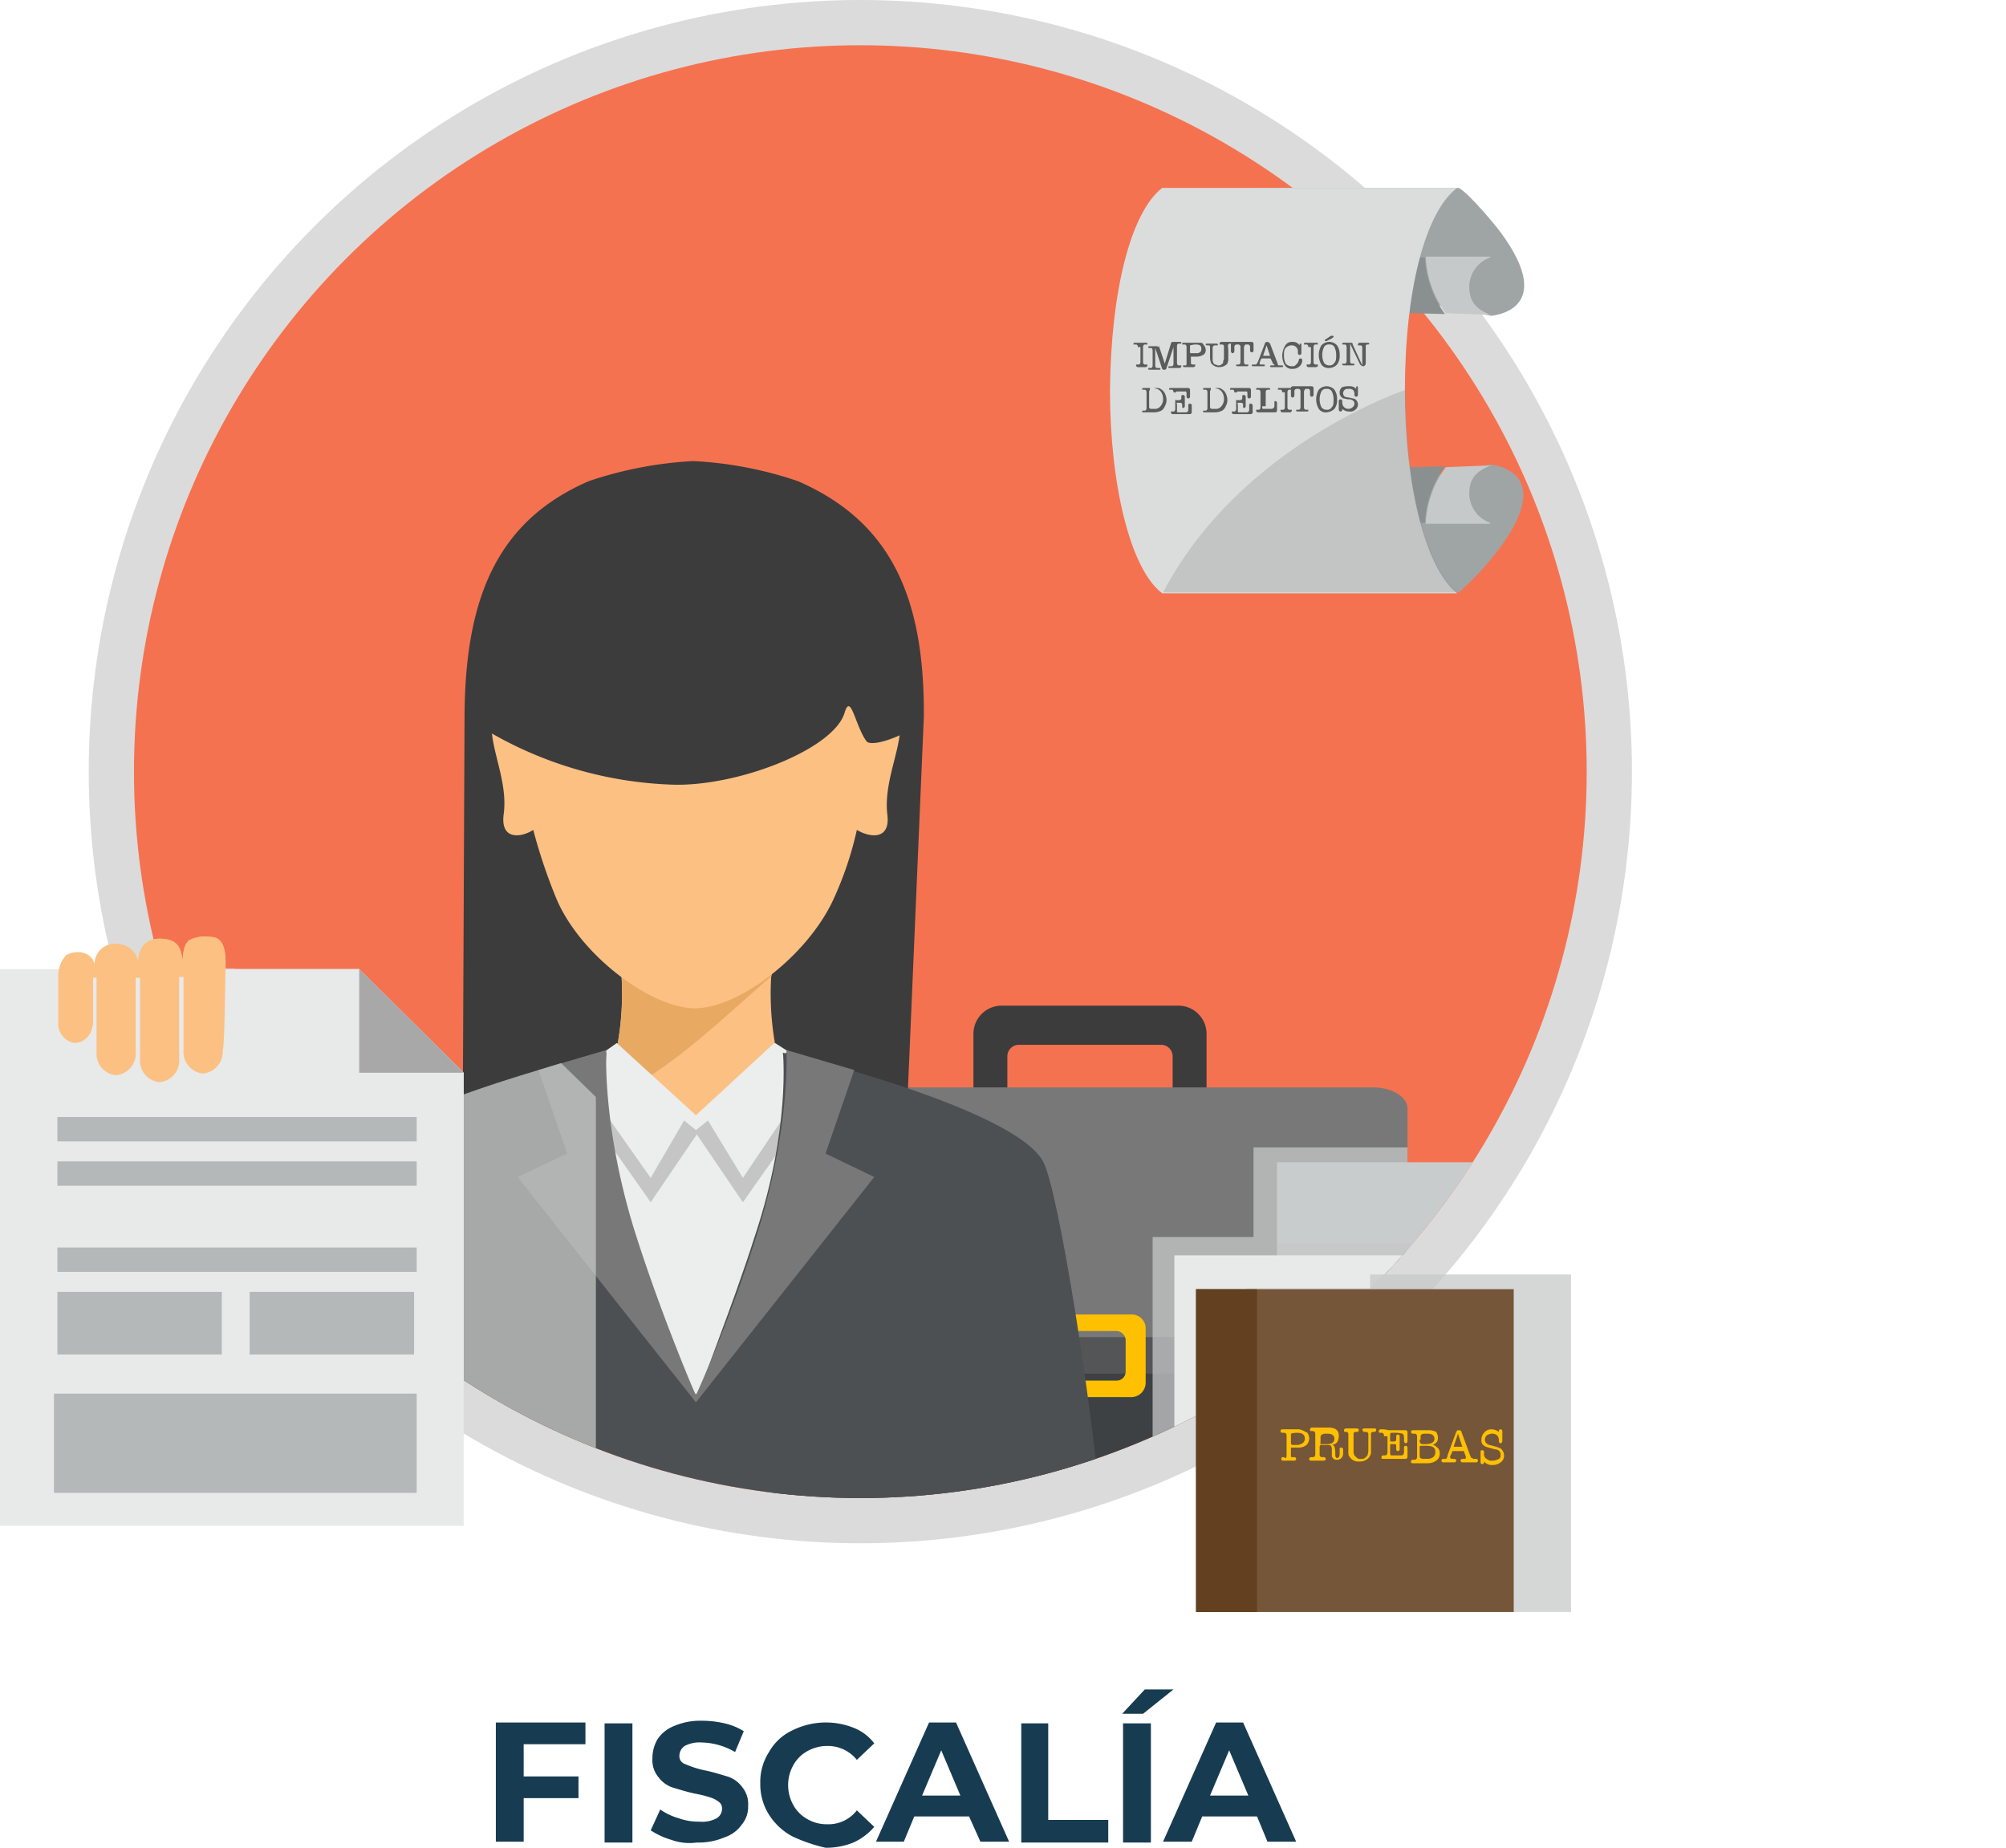 <svg xmlns="http://www.w3.org/2000/svg" xmlns:xlink="http://www.w3.org/1999/xlink" width="230.6" height="212.4" viewBox="0 0 230.6 212.4">
  <defs>
    <clipPath id="clip-path">
      <circle id="Elipse_17" data-name="Elipse 17" cx="83.5" cy="83.5" r="83.5" transform="translate(25.7 5.2)"/>
    </clipPath>
  </defs>
  <g id="Grupo_683" data-name="Grupo 683" transform="translate(-145.5 -51)">
    <g id="Grupo_568" data-name="Grupo 568" transform="translate(135.2 51)">
      <path id="Trazado_726" data-name="Trazado 726" d="M70.5,200.6v3.6h6.3v2.5H70.5v5H67.3V198H77.6v2.5H70.5Z" fill="#173c51"/>
      <path id="Trazado_727" data-name="Trazado 727" d="M79.8,198.1H83v13.7H79.8Z" fill="#173c51"/>
      <path id="Trazado_728" data-name="Trazado 728" d="M87.5,211.5a8.994,8.994,0,0,1-2.4-1.1l1.1-2.4a6.809,6.809,0,0,0,2.1,1,6.722,6.722,0,0,0,2.4.4,3.524,3.524,0,0,0,2-.4,1.255,1.255,0,0,0,.6-1.1.909.909,0,0,0-.4-.8,3.128,3.128,0,0,0-1-.5,12.255,12.255,0,0,0-1.6-.4c-1-.2-1.9-.5-2.6-.7a3.346,3.346,0,0,1-1.7-1.2,3.069,3.069,0,0,1-.7-2.2,4.282,4.282,0,0,1,.6-2.2,4.126,4.126,0,0,1,1.9-1.5,7.616,7.616,0,0,1,3.2-.6,11.529,11.529,0,0,1,2.6.3,7.261,7.261,0,0,1,2.2.9l-1,2.4a7.874,7.874,0,0,0-3.8-1.1,3.738,3.738,0,0,0-2,.4,1.382,1.382,0,0,0-.6,1.1.963.963,0,0,0,.7,1,11.468,11.468,0,0,0,2.2.7c1,.2,1.9.5,2.6.7a3.346,3.346,0,0,1,1.7,1.2,3.069,3.069,0,0,1,.7,2.2,3.139,3.139,0,0,1-.7,2.1,3.943,3.943,0,0,1-2,1.5,7.616,7.616,0,0,1-3.2.6A6.113,6.113,0,0,1,87.5,211.5Z" fill="#173c51"/>
      <path id="Trazado_729" data-name="Trazado 729" d="M101.4,211.1a7.186,7.186,0,0,1-2.7-2.5,6.529,6.529,0,0,1-1-3.6,6.3,6.3,0,0,1,1-3.6,5.97,5.97,0,0,1,2.7-2.5,8.632,8.632,0,0,1,7-.3,5.46,5.46,0,0,1,2.4,1.8l-2,1.9a4.255,4.255,0,0,0-3.4-1.6,4.645,4.645,0,0,0-2.3.6,4.1,4.1,0,0,0-1.6,1.6,4.708,4.708,0,0,0,0,4.6,4.1,4.1,0,0,0,1.6,1.6,4.383,4.383,0,0,0,2.3.6,4.122,4.122,0,0,0,3.4-1.6l2,1.9a6.9,6.9,0,0,1-2.4,1.8,8.291,8.291,0,0,1-3.2.6A18.8,18.8,0,0,1,101.4,211.1Z" fill="#173c51"/>
      <path id="Trazado_730" data-name="Trazado 730" d="M121.7,208.8h-6.3l-1.2,2.9H111l6.1-13.7h3.1l6.1,13.7H123Zm-1-2.4-2.2-5.2-2.2,5.2Z" fill="#173c51"/>
      <path id="Trazado_731" data-name="Trazado 731" d="M127.6,198.1h3.2v11.1h6.9v2.6h-10V198.1Z" fill="#173c51"/>
      <path id="Trazado_732" data-name="Trazado 732" d="M141.9,194.2h3.3l-3.5,2.8h-2.4Zm-2.5,3.9h3.2v13.7h-3.2Z" fill="#173c51"/>
      <path id="Trazado_733" data-name="Trazado 733" d="M154.8,208.8h-6.3l-1.2,2.9H144l6.1-13.7h3.1l6.1,13.7H156Zm-1-2.4-2.2-5.2-2.2,5.2Z" fill="#173c51"/>
    </g>
    <g id="Grupo_604" data-name="Grupo 604" transform="translate(135.2 51)">
      <circle id="Elipse_15" data-name="Elipse 15" cx="88.7" cy="88.7" r="88.7" transform="translate(20.5 0)" fill="#dbdbdb"/>
      <circle id="Elipse_16" data-name="Elipse 16" cx="83.5" cy="83.5" r="83.5" transform="translate(25.7 5.2)" fill="#f57250"/>
      <g id="Grupo_577" data-name="Grupo 577">
        <g id="Grupo_575" data-name="Grupo 575">
          <g id="Grupo_572" data-name="Grupo 572">
            <path id="Trazado_745" data-name="Trazado 745" d="M154.1,21.6H178c1.1.6,3.9,3.9,4.8,5.1,6.7,9.1-1.1,9.6-1.1,9.6l-25.3-5.1C161.9,26.9,155.4,22.4,154.1,21.6Z" fill="#9fa4a4"/>
            <g id="Grupo_571" data-name="Grupo 571">
              <path id="Trazado_746" data-name="Trazado 746" d="M159.1,29.6h15a12.192,12.192,0,0,0,2.3,6.5l-3.8-.1-12.2-.4C160.5,35.5,155.9,31.4,159.1,29.6Z" fill="#8a9090"/>
              <path id="Trazado_747" data-name="Trazado 747" d="M181.6,29.6a3.6,3.6,0,0,0-2.4,3.3c0,1.6.6,2.6,2.5,3.3l-5.2-.2a11.634,11.634,0,0,1-2.3-6.5h7.4Z" fill="#c6c9c9"/>
            </g>
          </g>
          <g id="Grupo_574" data-name="Grupo 574">
            <path id="Trazado_748" data-name="Trazado 748" d="M178,68.1H154.1c1.4-.9,7.8-5.4,2.2-9.6l25.3-5.1s7.8.5,1.1,9.6A32.7,32.7,0,0,1,178,68.1Z" fill="#9fa4a4"/>
            <g id="Grupo_573" data-name="Grupo 573">
              <path id="Trazado_749" data-name="Trazado 749" d="M159.1,60.1h15a12.192,12.192,0,0,1,2.3-6.5l-3.8.1-12.2.4C160.5,54.1,155.9,58.2,159.1,60.1Z" fill="#8a9090"/>
              <path id="Trazado_750" data-name="Trazado 750" d="M181.6,60.1a3.6,3.6,0,0,1-2.4-3.3c0-1.6.6-2.6,2.5-3.3l-5.2.2a11.634,11.634,0,0,0-2.3,6.5h7.4Z" fill="#c6c9c9"/>
            </g>
          </g>
          <path id="Trazado_751" data-name="Trazado 751" d="M143.9,21.6h33.9c-3.7,2.8-6,11.9-6,23.3,0,10.7,2.3,20.4,6,23.3H143.9c-3.7-2.8-6-12.6-6-23.3C138,33.4,140.3,24.4,143.9,21.6Z" fill="#dbdddd"/>
          <path id="Trazado_752" data-name="Trazado 752" d="M171.9,44.8c0,10.7,2.3,20.4,6,23.3H144C152.9,51.1,171.9,44.8,171.9,44.8Z" fill="#969696" opacity="0.34"/>
        </g>
        <g id="Grupo_576" data-name="Grupo 576">
          <path id="Trazado_753" data-name="Trazado 753" d="M141.1,39.9c0-.2-.1-.3-.2-.3h-.3v-.1c0-.1.1-.1.2-.1H142c.1,0,.2,0,.2.1v.1h-.3c-.1,0-.2.1-.2.3v1.7c0,.2.1.3.2.3h.2c.1,0,.1,0,.1.1a.215.215,0,0,1-.2.2h-.9a.215.215,0,0,1-.2-.2c0-.1,0-.1.1-.1h.2c.1,0,.2-.1.2-.3V39.9Z" fill="#5b5b5b"/>
          <path id="Trazado_754" data-name="Trazado 754" d="M143.5,39.7l.7,2.1.7-2.3a.215.215,0,0,1,.2-.2h.8c.1,0,.2,0,.2.1s0,.1-.1.1h-.2c-.1,0-.2.1-.2.3v1.9c0,.2.1.3.2.3h.2c.1,0,.1,0,.1.1a.215.215,0,0,1-.2.2h-1.1c-.1,0-.2,0-.2-.1s.1-.1.2-.1h.2c.1,0,.2-.1.2-.3V39.9h0l-.8,2.4a.215.215,0,0,1-.2.2H144l-.1-.1-.8-2.4h0v2c0,.2.1.3.2.3h.2c.1,0,.2,0,.2.1s-.1.1-.2.1h-1c-.1,0-.2,0-.2-.1v-.1h.3c.1,0,.2-.1.2-.3V40.3c0-.2-.1-.3-.2-.3h-.2c-.1,0-.1,0-.1-.1s.1-.1.2-.1h.8a.215.215,0,0,1,.2.2Z" fill="#5b5b5b"/>
          <path id="Trazado_755" data-name="Trazado 755" d="M146.7,41.6V39.9c0-.2-.1-.3-.2-.3h-.2c-.1,0-.1,0-.1-.1s.1-.1.2-.1h1.9c.2,0,.3.1.4.3a.764.764,0,0,1,.2.5.6.6,0,0,1-.3.6,1.549,1.549,0,0,1-.8.2h-.6v.8a.349.349,0,0,0,.2.1h.2c.1,0,.1,0,.1.1a.215.215,0,0,1-.2.2h-1c-.1,0-.2,0-.2-.1V42h.3C146.7,42,146.7,41.9,146.7,41.6Zm.4-1.9v.8c0,.1.1.1.2.1h.7c.3-.1.4-.2.4-.5,0-.4-.2-.5-.7-.5A3.536,3.536,0,0,0,147.1,39.7Z" fill="#5b5b5b"/>
          <path id="Trazado_756" data-name="Trazado 756" d="M149.7,40v1.3c0,.2,0,.3.1.4a.215.215,0,0,0,.2.2c.1,0,.2.1.3.1.2,0,.3,0,.4-.1s.2-.1.2-.2a.756.756,0,0,1,.1-.4V39.8a.215.215,0,0,0-.2-.2h-.3v-.1a.215.215,0,0,1,.2-.2h1c.1,0,.2,0,.2.1s-.1.1-.2.1h0c-.1,0-.1,0-.2.1s0,.3,0,.7v1.1c0,.1-.1.3-.1.4a1.268,1.268,0,0,1-.9.4,1.1,1.1,0,0,1-1-.5,4.331,4.331,0,0,1-.1-.5V39.9c0-.2-.1-.2-.2-.2h-.1c-.1,0-.2,0-.2-.1s.1-.1.2-.1h1c.1,0,.2,0,.2.1s0,.1-.1.1H150c-.1,0-.2,0-.2.1C149.7,39.8,149.7,39.9,149.7,40Z" fill="#5b5b5b"/>
          <path id="Trazado_757" data-name="Trazado 757" d="M153.3,41.6c0,.2.1.3.2.3h.3V42c0,.1-.1.1-.2.1h-1c-.1,0-.2,0-.2-.1s0-.1.1-.1h.2c.1,0,.2-.1.2-.3V39.9a.265.265,0,0,0-.3-.3h-.1a.265.265,0,0,0-.3.3v.4c0,.2-.1.3-.2.3a.215.215,0,0,1-.2-.2v-.9a.215.215,0,0,1,.2-.2h2.2a.215.215,0,0,1,.2.2h0v.4h0v.4a.2.2,0,1,1-.4,0v-.4a.265.265,0,0,0-.3-.3h-.1c-.1,0-.2,0-.2.1a.349.349,0,0,0-.1.2v1.7Z" fill="#5b5b5b"/>
          <path id="Trazado_758" data-name="Trazado 758" d="M156.6,41.7l-.2-.4a.1.1,0,0,0-.1-.1h-1a.31.31,0,0,1-.1.2l-.1.3v.1c0,.1.1.1.2.1h.2c.1,0,.2,0,.2.1s-.1.1-.2.1h-1.1c-.1,0-.2,0-.2-.1s.1-.1.2-.1h.2c.1,0,.1,0,.2-.1a.31.31,0,0,1,.1-.2l.8-2.1c0-.1.1-.2.3-.2.1,0,.2.1.3.2l.8,2.1c0,.1.1.2.1.3s.1.1.2.1h.2c.1,0,.2,0,.2.1s-.1.1-.2.1h-1.1c-.1,0-.2,0-.2-.1s.1-.1.2-.1h.2c.1,0,.1,0,.1-.1C156.6,41.8,156.6,41.8,156.6,41.7Zm-.3-.8-.4-1.2-.4,1.2h.8Z" fill="#5b5b5b"/>
          <path id="Trazado_759" data-name="Trazado 759" d="M158.9,39.3a.909.909,0,0,1,.8.4h0v-.1c0-.1,0-.1.1-.1s.1.1.1.2v.9h0a.2.2,0,1,1-.4,0v-.2a.684.684,0,0,0-.7-.7.908.908,0,0,0-.7.3c-.2.2-.2.5-.2.9a2,2,0,0,0,.2.9.908.908,0,0,0,.7.3c.2,0,.3,0,.4-.1l.3-.3c0-.1.1-.2.1-.3a.2.2,0,1,1,.4,0,.908.908,0,0,1-.3.7,1.135,1.135,0,0,1-.8.3.975.975,0,0,1-.9-.4,2.167,2.167,0,0,1,0-2.2A.874.874,0,0,1,158.9,39.3Z" fill="#5b5b5b"/>
          <path id="Trazado_760" data-name="Trazado 760" d="M160.7,39.9c0-.2-.1-.3-.2-.3h-.3v-.1c0-.1.1-.1.2-.1h1.2c.1,0,.2,0,.2.1v.1h-.3c-.1,0-.2.1-.2.3v1.7c0,.2.1.3.2.3h.2c.1,0,.1,0,.1.1a.215.215,0,0,1-.2.2h-.9a.215.215,0,0,1-.2-.2c0-.1,0-.1.1-.1h.2c.1,0,.2-.1.2-.3V39.9Z" fill="#5b5b5b"/>
          <path id="Trazado_761" data-name="Trazado 761" d="M163.1,42.3a.975.975,0,0,1-.9-.4,2.167,2.167,0,0,1,0-2.2,1.212,1.212,0,0,1,1.8,0,1.8,1.8,0,0,1,.3,1.1,1.609,1.609,0,0,1-.3,1.1A1.268,1.268,0,0,1,163.1,42.3Zm0-2.7a.6.6,0,0,0-.6.3,2.125,2.125,0,0,0,0,1.8.713.713,0,0,0,.6.3.6.6,0,0,0,.6-.3c.2-.2.2-.5.2-.9a2,2,0,0,0-.2-.9A.6.6,0,0,0,163.1,39.6Zm.5-.9c0,.1-.1.1-.2.2l-.6.3h-.1c-.1,0-.1,0-.1-.1a.1.1,0,0,1,.1-.1l.6-.4h.1C163.6,38.6,163.6,38.6,163.6,38.7Z" fill="#5b5b5b"/>
          <path id="Trazado_762" data-name="Trazado 762" d="M165.8,39.6l1.1,2.4V39.9a.215.215,0,0,0-.2-.2h-.3v-.1a.215.215,0,0,1,.2-.2h.9c.1,0,.2,0,.2.1s-.1.1-.2.1h0c-.1,0-.1,0-.2.1v1.9c0,.2,0,.3-.1.4s-.1.1-.2.1a.536.536,0,0,1-.4-.3l-1.1-2.3v2c0,.2.1.3.2.3h.2c.1,0,.1,0,.1.1s-.1.1-.2.1h-1c-.1,0-.2,0-.2-.1s0-.1.1-.1h.2c.1,0,.2-.1.2-.3V39.9c0-.2-.1-.3-.2-.3h-.2c-.1,0-.1,0-.1-.1s.1-.1.2-.1h.8c.1,0,.1,0,.2.1Z" fill="#5b5b5b"/>
          <path id="Trazado_763" data-name="Trazado 763" d="M142.1,45.1c0-.2-.1-.3-.2-.3h-.2c-.1,0-.1,0-.1-.1s.1-.1.2-.1h1.3c.3,0,.5,0,.6.1a1.205,1.205,0,0,1,.5.5,1.884,1.884,0,0,1,.2.8,1.445,1.445,0,0,1-.2.7,1,1,0,0,1-.4.5,1.884,1.884,0,0,1-.8.2h-1.2c-.1,0-.2,0-.2-.1v-.1h.3c.1,0,.2-.1.2-.3V45.1Zm.3-.1v1.8a.215.215,0,0,0,.2.2h.4a.779.779,0,0,0,.7-.3,1.222,1.222,0,0,0,.3-.9,1.445,1.445,0,0,0-.2-.7,1,1,0,0,0-.5-.4c-.1,0-.3-.1-.4-.1h-.4C142.5,44.9,142.4,44.9,142.4,45Z" fill="#5b5b5b"/>
          <path id="Trazado_764" data-name="Trazado 764" d="M145.2,45.1c0-.2-.1-.3-.2-.3h-.3v-.1c0-.1.1-.1.2-.1h2a.215.215,0,0,1,.2.2v.8a.2.2,0,1,1-.4,0v-.2c0-.2,0-.4-.1-.4h-1c-.1,0-.2.1-.2.3v.5c0,.1,0,.2.1.2h.3c.2,0,.3-.1.3-.2v-.2c0-.1,0-.2.2-.2a.215.215,0,0,1,.2.2v1.1a.215.215,0,0,1-.2.2c-.1,0-.1-.1-.1-.2v-.2a.215.215,0,0,0-.2-.2h-.4c-.1,0,0,.1,0,.2v.7c0,.1,0,.2.1.2h.8c.2,0,.3,0,.3-.1.1,0,.1-.1.1-.3v-.4c0-.1,0-.2.2-.2a.215.215,0,0,1,.2.2v.8a.215.215,0,0,1-.2.2h-2a.215.215,0,0,1-.2-.2c0-.1,0-.1.1-.1h.2c.1,0,.2-.1.2-.3V45.1Z" fill="#5b5b5b"/>
          <path id="Trazado_765" data-name="Trazado 765" d="M149.1,45.1c0-.2-.1-.3-.2-.3h-.2c-.1,0-.1,0-.1-.1s.1-.1.2-.1h1.3c.3,0,.5,0,.6.1a1.205,1.205,0,0,1,.5.5,1.884,1.884,0,0,1,.2.8,1.445,1.445,0,0,1-.2.7,1,1,0,0,1-.4.5,1.884,1.884,0,0,1-.8.2h-1.2c-.1,0-.2,0-.2-.1v-.1h.3c.1,0,.2-.1.2-.3V45.1Zm.3-.1v1.8a.215.215,0,0,0,.2.2h.4a.779.779,0,0,0,.7-.3,1.222,1.222,0,0,0,.3-.9,1.445,1.445,0,0,0-.2-.7,1,1,0,0,0-.5-.4c-.1,0-.3-.1-.4-.1h-.4C149.5,44.9,149.4,44.9,149.4,45Z" fill="#5b5b5b"/>
          <path id="Trazado_766" data-name="Trazado 766" d="M152.2,45.1c0-.2-.1-.3-.2-.3h-.3v-.1c0-.1.1-.1.2-.1h2a.215.215,0,0,1,.2.2v.8a.2.2,0,1,1-.4,0v-.2c0-.2,0-.4-.1-.4h-1c-.1,0-.2.1-.2.3v.5c0,.1,0,.2.1.2h.3c.2,0,.3-.1.3-.2v-.2c0-.1,0-.2.2-.2a.215.215,0,0,1,.2.2v1.1a.215.215,0,0,1-.2.2c-.1,0-.1-.1-.1-.2v-.2a.215.215,0,0,0-.2-.2h-.4c-.1,0,0,.1,0,.2v.7c0,.1,0,.2.1.2h.8c.2,0,.3,0,.3-.1.1,0,.1-.1.1-.3v-.4c0-.1,0-.2.2-.2a.215.215,0,0,1,.2.2v.8a.215.215,0,0,1-.2.2h-2a.215.215,0,0,1-.2-.2c0-.1,0-.1.1-.1h.2c.1,0,.2-.1.2-.3V45.1Z" fill="#5b5b5b"/>
          <path id="Trazado_767" data-name="Trazado 767" d="M155.4,46.7c0,.2,0,.3.1.3h.8c.2,0,.3,0,.4-.1a.367.367,0,0,0,.1-.3v-.3c0-.1,0-.2.1-.2a.215.215,0,0,1,.2.2v.9a.215.215,0,0,1-.2.2h-2a.215.215,0,0,1-.2-.2c0-.1,0-.1.1-.1h.2c.1,0,.2-.1.2-.3V45.1c0-.2-.1-.3-.2-.3h-.3v-.1c0-.1.1-.1.2-.1h1.2c.1,0,.2,0,.2.1v.1H156c-.1,0-.2.1-.2.3v1.6Z" fill="#5b5b5b"/>
          <path id="Trazado_768" data-name="Trazado 768" d="M157.7,45.1c0-.2-.1-.3-.2-.3h-.3v-.1c0-.1.1-.1.2-.1h1.2c.1,0,.2,0,.2.1v.1h-.3c-.1,0-.2.1-.2.3v1.7c0,.2.1.3.2.3h.2c.1,0,.1,0,.1.1a.215.215,0,0,1-.2.2h-.9a.215.215,0,0,1-.2-.2c0-.1,0-.1.1-.1h.2c.1,0,.2-.1.2-.3V45.1Z" fill="#5b5b5b"/>
          <path id="Trazado_769" data-name="Trazado 769" d="M160.2,46.8c0,.2.1.3.2.3h.3v.1c0,.1-.1.1-.2.1h-1c-.1,0-.2,0-.2-.1s0-.1.1-.1h.2c.1,0,.2-.1.2-.3V45a.265.265,0,0,0-.3-.3h-.1a.265.265,0,0,0-.3.3v.4c0,.2-.1.3-.2.3a.215.215,0,0,1-.2-.2v-.9a.215.215,0,0,1,.2-.2h2.2a.215.215,0,0,1,.2.2h0V45h0v.4a.2.2,0,1,1-.4,0V45a.265.265,0,0,0-.3-.3h-.1c-.1,0-.2,0-.2.1a.349.349,0,0,0-.1.2v1.8Z" fill="#5b5b5b"/>
          <path id="Trazado_770" data-name="Trazado 770" d="M162.8,47.4a.975.975,0,0,1-.9-.4,2.167,2.167,0,0,1,0-2.2,1.212,1.212,0,0,1,1.8,0,1.8,1.8,0,0,1,.3,1.1,1.609,1.609,0,0,1-.3,1.1A1.489,1.489,0,0,1,162.8,47.4Zm0-2.7a.6.6,0,0,0-.6.3,2.125,2.125,0,0,0,0,1.8.713.713,0,0,0,.6.3.6.6,0,0,0,.6-.3c.2-.2.2-.5.2-.9a2,2,0,0,0-.2-.9A.6.6,0,0,0,162.8,44.7Z" fill="#5b5b5b"/>
          <path id="Trazado_771" data-name="Trazado 771" d="M165.5,44.4a.908.908,0,0,1,.7.3v-.1c0-.1,0-.2.1-.2s.1.1.1.2h0v.8a.2.2,0,1,1-.4,0h0v-.2a.52.52,0,0,0-.2-.4.749.749,0,0,0-.5-.1c-.2,0-.3,0-.4.1a.5.5,0,0,0,0,.8,2.034,2.034,0,0,0,.5.1c.3.1.6.1.7.2a.75.75,0,0,1,0,1.2.844.844,0,0,1-.7.2,1.135,1.135,0,0,1-.8-.3h0v.1a.2.2,0,1,1-.4,0h0v-1a.2.2,0,1,1,.4,0v.2a.707.707,0,0,0,1.2.5.52.52,0,0,0,.2-.4c0-.3-.2-.4-.5-.5h-.2c-.2,0-.4-.1-.6-.1-.1-.1-.2-.1-.3-.3-.1-.1-.1-.2-.1-.4a.713.713,0,0,1,.3-.6A2.483,2.483,0,0,1,165.5,44.4Z" fill="#5b5b5b"/>
        </g>
      </g>
      <rect id="Rectángulo_187" data-name="Rectángulo 187" width="227.8" height="135.9" transform="translate(13.1 39.4)" fill="none"/>
      <g id="Grupo_596" data-name="Grupo 596">
        <g id="Grupo_595" data-name="Grupo 595" clip-path="url(#clip-path)">
          <g id="Grupo_587" data-name="Grupo 587">
            <g id="Grupo_578" data-name="Grupo 578">
              <path id="Trazado_772" data-name="Trazado 772" d="M122.2,118.9v12h3.9v-9.5a1.324,1.324,0,0,1,1.3-1.3h16.4a1.324,1.324,0,0,1,1.3,1.3v9.5H149v-12a3.244,3.244,0,0,0-3.2-3.3H125.4A3.244,3.244,0,0,0,122.2,118.9Z" fill="#3c3c3c"/>
              <path id="Trazado_773" data-name="Trazado 773" d="M171.3,175.4a4.9,4.9,0,0,0,.7-2.5V129.4a4.069,4.069,0,0,0-3.9-4.3H102.9a4.134,4.134,0,0,0-3.9,4.3v43.5a5.2,5.2,0,0,0,.7,2.5Z" fill="#3d4144"/>
              <path id="Trazado_774" data-name="Trazado 774" d="M168.2,157.9H103c-2.1,0-3.9-1.2-3.9-2.7V127.8c0-1.5,1.7-2.7,3.9-2.7h65.2c2.1,0,3.9,1.2,3.9,2.7v27.4C172,156.7,170.3,157.9,168.2,157.9Z" fill="#7b7b7b" opacity="0.35"/>
              <path id="Trazado_775" data-name="Trazado 775" d="M168.2,153.7H103c-2.1,0-3.9-1.1-3.9-2.4V127.4c0-1.3,1.7-2.4,3.9-2.4h65.2c2.1,0,3.9,1.1,3.9,2.4v23.9C172,152.7,170.3,153.7,168.2,153.7Z" fill="#787878"/>
              <path id="Trazado_776" data-name="Trazado 776" d="M140.4,151.1h-9.8a1.666,1.666,0,0,0-1.6,1.7v6.1a1.666,1.666,0,0,0,1.6,1.7h9.8a1.666,1.666,0,0,0,1.6-1.7v-6.1A1.6,1.6,0,0,0,140.4,151.1Zm-.7,6.6a1.028,1.028,0,0,1-1.1,1h-6.3a1.1,1.1,0,0,1-1.1-1V154a1.028,1.028,0,0,1,1.1-1h6.3a1.1,1.1,0,0,1,1.1,1Z" fill="#ffc002"/>
            </g>
            <path id="Trazado_777" data-name="Trazado 777" d="M171.4,175.4a4.756,4.756,0,0,0,.7-2.3V131.9H154.4v10.3H142.8v33.3h28.6Z" fill="#c6c8c8" opacity="0.74"/>
            <g id="Grupo_582" data-name="Grupo 582">
              <path id="Trazado_778" data-name="Trazado 778" d="M190.2,137.3l-3.8-3.7V142h3.8Z" fill="#cdcdcd"/>
              <g id="Grupo_579" data-name="Grupo 579">
                <path id="Trazado_779" data-name="Trazado 779" d="M190.2,142h-3.8v-8.4H157.1v41.8h33.1Z" fill="#c9cccc"/>
                <path id="Trazado_780" data-name="Trazado 780" d="M190.2,137.3l-3.8-3.7V142h3.8Z" fill="#a8a8a8"/>
              </g>
              <g id="Grupo_580" data-name="Grupo 580">
                <rect id="Rectángulo_188" data-name="Rectángulo 188" width="28.4" height="2" transform="translate(161.8 156.3)" fill="#a0a4a4"/>
                <rect id="Rectángulo_189" data-name="Rectángulo 189" width="28.4" height="2" transform="translate(161.8 159.9)" fill="#a0a4a4"/>
                <rect id="Rectángulo_190" data-name="Rectángulo 190" width="28.4" height="2" transform="translate(161.8 163.5)" fill="#a0a4a4"/>
                <rect id="Rectángulo_191" data-name="Rectángulo 191" width="28.4" height="2" transform="translate(161.8 167.1)" fill="#a0a4a4"/>
                <rect id="Rectángulo_192" data-name="Rectángulo 192" width="28.4" height="2" transform="translate(161.8 170.7)" fill="#a0a4a4"/>
              </g>
              <g id="Grupo_581" data-name="Grupo 581">
                <rect id="Rectángulo_193" data-name="Rectángulo 193" width="28.4" height="2" transform="translate(161.8 145.6)" fill="#a0a4a4"/>
                <rect id="Rectángulo_194" data-name="Rectángulo 194" width="28.4" height="2" transform="translate(161.8 149.2)" fill="#a0a4a4"/>
                <rect id="Rectángulo_195" data-name="Rectángulo 195" width="28.4" height="2" transform="translate(161.8 152.8)" fill="#a0a4a4"/>
              </g>
            </g>
            <path id="Trazado_781" data-name="Trazado 781" d="M188.7,175.4V151.3l-8.6-8.4H157.2v32.5Z" fill="#c6c8c8" opacity="0.74"/>
            <g id="Grupo_586" data-name="Grupo 586">
              <path id="Trazado_782" data-name="Trazado 782" d="M183.2,152.7l-8.6-8.4v8.4Z" fill="#cdcdcd"/>
              <g id="Grupo_583" data-name="Grupo 583">
                <path id="Trazado_783" data-name="Trazado 783" d="M183.2,175.4V152.7h-8.6v-8.4H145.3v31.1Z" fill="#e8e9e9"/>
                <path id="Trazado_784" data-name="Trazado 784" d="M174.6,152.7h8.6l-8.6-8.4Z" fill="#a8a8a8"/>
              </g>
              <g id="Grupo_584" data-name="Grupo 584">
                <rect id="Rectángulo_196" data-name="Rectángulo 196" width="29.3" height="2" transform="translate(150 167)" fill="#b5b8b8"/>
                <rect id="Rectángulo_197" data-name="Rectángulo 197" width="29.3" height="2" transform="translate(150 170.6)" fill="#b5b8b8"/>
                <rect id="Rectángulo_198" data-name="Rectángulo 198" width="29.3" height="1.2" transform="translate(150 174.2)" fill="#b5b8b8"/>
              </g>
              <g id="Grupo_585" data-name="Grupo 585">
                <rect id="Rectángulo_199" data-name="Rectángulo 199" width="29.3" height="2" transform="translate(150 156.3)" fill="#b5b8b8"/>
                <rect id="Rectángulo_200" data-name="Rectángulo 200" width="29.3" height="2" transform="translate(150 159.9)" fill="#b5b8b8"/>
                <rect id="Rectángulo_201" data-name="Rectángulo 201" width="29.3" height="2" transform="translate(150 163.5)" fill="#b5b8b8"/>
              </g>
            </g>
          </g>
          <g id="Grupo_590" data-name="Grupo 590">
            <g id="Grupo_589" data-name="Grupo 589">
              <path id="Trazado_785" data-name="Trazado 785" d="M102,55.3A44.087,44.087,0,0,0,90,53a44.843,44.843,0,0,0-12,2.3C67.4,59.9,63.7,68.8,63.7,82.7l-.2,45,27.3-2.2,23.8,1.4,1.9-44.5C116.6,68.5,112.6,59.9,102,55.3Z" fill="#3c3c3c"/>
              <g id="Grupo_588" data-name="Grupo 588">
                <path id="Trazado_786" data-name="Trazado 786" d="M99.1,110.5H81.6a33.536,33.536,0,0,1-10.1,27.9l18,21.8h1.7l18-21.8A33.536,33.536,0,0,1,99.1,110.5Z" fill="#fcc083"/>
                <path id="Trazado_787" data-name="Trazado 787" d="M99.1,110.5H81.6a32.123,32.123,0,0,1-2.3,16.2c7.3-2.9,13.2-8.9,19.7-14.5A13.3,13.3,0,0,1,99.1,110.5Z" fill="#e8aa63"/>
                <path id="Trazado_788" data-name="Trazado 788" d="M81.2,119.9c-1.3,4.8-4.6,13.4-9.8,18.5l18,21.8h1.7l18-21.8c-5.2-5.1-8.5-13.7-9.8-18.5l-9,8.3Z" fill="#eceded"/>
              </g>
              <path id="Trazado_789" data-name="Trazado 789" d="M113.5,81.7c-.7-1.8-1.9-.8-2.8.3.3-13.6-6.9-20.5-6.9-20.5h-27s-7.2,6.9-7,20.4c-.9-1.1-2-1.9-2.7-.2-1.2,3.2,1.7,7.5,1.1,11.9-.4,3,2,2.7,3.4,1.8a62.787,62.787,0,0,0,2.7,8c2.8,6.5,10.9,12.5,15.9,12.5s12.9-6,15.9-12.5a39.677,39.677,0,0,0,2.7-8c1.5.9,3.9,1.2,3.5-1.8C111.8,89.2,114.7,84.8,113.5,81.7Z" fill="#fcc083"/>
              <path id="Trazado_790" data-name="Trazado 790" d="M104.5,125.7l-5.1-3-9.1,7.2-8.9-7.2-5.1,3,8.8,12.5,5.3-7.8,5.3,7.8Z" fill="#7d7d7d" opacity="0.35"/>
              <path id="Trazado_791" data-name="Trazado 791" d="M91.5,128.5l4.2,6.9,8.4-12.5-4.7-3Z" fill="#eceded"/>
              <path id="Trazado_792" data-name="Trazado 792" d="M89,128.7l-3.9,6.7-8.6-12.2,4.7-3.3Z" fill="#eceded"/>
              <path id="Trazado_793" data-name="Trazado 793" d="M130.2,133.5c-3.4-6.2-29.6-12.5-29.6-12.5v.1l-.3-.1s.9,8.7-3.2,21c-1.3,4.1-2.8,8.2-4.1,11.7-.5,1.4-2.6,7-2.6,7s-2.6-5.7-3.1-7c-1.3-3.5-2.8-7.6-4.1-11.7-4-12.3-3.2-20.9-3.2-21l-.3.1V121s-26.1,6.3-29.6,12.5c-1.8,3.3-5.9,29.5-6.9,41.9H137C136.1,163,132,136.7,130.2,133.5Z" fill="#4d5053"/>
              <path id="Trazado_794" data-name="Trazado 794" d="M105.2,132.6l3.3-9.6-7.8-2.3s.5,8.4-3.1,20.3a176.192,176.192,0,0,1-7.3,19.4c-.6-1.3-4.4-10.4-7.2-19.4-3.6-11.9-3.1-20.3-3.1-20.3L72.2,123l3.3,9.6-5.7,2.7,20.5,25.9,20.5-25.9Z" fill="#787878"/>
              <path id="Trazado_795" data-name="Trazado 795" d="M66.3,84a44.871,44.871,0,0,0,21.4,6.2c7.5.2,18.5-4.1,19.7-8.3.7-2.3,1.2,1.5,2.5,3.3.6.8,4.7-.8,5.2-1.6,0,0-4.2-15.5-8.5-20.8-4.1-5-12.7-4-18.5-4-8.8,0-12.8.8-15.2,5.6C71,68.1,66.8,78.3,66.3,84Z" fill="#3c3c3c"/>
            </g>
            <path id="Trazado_796" data-name="Trazado 796" d="M78.8,126.1l-4-3.9-2.6.8h0c-8,2.4-19.9,6.4-22.1,10.5-1.8,3.3-5.9,29.5-6.9,41.9H78.8Z" fill="#c6c8c8" opacity="0.74"/>
          </g>
          <g id="Grupo_594" data-name="Grupo 594">
            <path id="Trazado_797" data-name="Trazado 797" d="M63.6,123.3l-12-11.9v11.9Z" fill="#cdcdcd"/>
            <g id="Grupo_591" data-name="Grupo 591">
              <path id="Trazado_798" data-name="Trazado 798" d="M51.6,111.4H10.3v64H63.6V123.3h-12Z" fill="#e8e9e9"/>
              <path id="Trazado_799" data-name="Trazado 799" d="M51.6,123.3h12l-12-11.9Z" fill="#a8a8a8"/>
            </g>
            <g id="Grupo_592" data-name="Grupo 592">
              <rect id="Rectángulo_202" data-name="Rectángulo 202" width="41.3" height="2.8" transform="translate(16.9 143.4)" fill="#b5b8b8"/>
              <rect id="Rectángulo_203" data-name="Rectángulo 203" width="18.9" height="7.2" transform="translate(16.9 148.5)" fill="#b5b8b8"/>
              <rect id="Rectángulo_204" data-name="Rectángulo 204" width="18.9" height="7.2" transform="translate(39 148.5)" fill="#b5b8b8"/>
              <rect id="Rectángulo_205" data-name="Rectángulo 205" width="41.7" height="11.4" transform="translate(16.5 160.2)" fill="#b5b8b8"/>
            </g>
            <g id="Grupo_593" data-name="Grupo 593">
              <rect id="Rectángulo_206" data-name="Rectángulo 206" width="41.3" height="2.8" transform="translate(16.9 128.4)" fill="#b5b8b8"/>
              <rect id="Rectángulo_207" data-name="Rectángulo 207" width="41.3" height="2.8" transform="translate(16.9 133.5)" fill="#b5b8b8"/>
            </g>
          </g>
          <path id="Trazado_800" data-name="Trazado 800" d="M32.5,111.4v0H27.4v.4c0-.2-.1-.3-.1-.4H22.6a5.809,5.809,0,0,0-.1,1,1.689,1.689,0,0,0-.3-1H18.8a3.645,3.645,0,0,0-.5,2.1h0v5.1a2.239,2.239,0,0,0,1.9,2.4h0a2.09,2.09,0,0,0,1.8-1.2,3.545,3.545,0,0,0,.3-1.1v-5.2h.4V122a2.494,2.494,0,0,0,2.2,2.7h0a2.5,2.5,0,0,0,2.3-2.7v-8.5h.5v9.3a2.494,2.494,0,0,0,2.2,2.7h0a2.5,2.5,0,0,0,2.3-2.7v-9.4h.5v8.4a2.494,2.494,0,0,0,2.2,2.7h0a2.5,2.5,0,0,0,2.3-2.7s.1-8.2.1-8.4h0v-2.1H32.5Z" fill="#c6c8c8" opacity="0.74"/>
          <path id="Trazado_801" data-name="Trazado 801" d="M36.2,112.4c0-1.7.4-4.7-1.7-4.7a4.093,4.093,0,0,0-2.3.3c-1.1.5-.9,3.2-.9,3.2,0-2.8-1-3.2-2.5-3.3-3.1-.1-2.6,3.3-2.6,3.3a2.453,2.453,0,0,0-2.4-2.7,2.331,2.331,0,0,0-2.6,2.7,1.689,1.689,0,0,0-1.1-1.6,2.6,2.6,0,0,0-2.2.2,3.573,3.573,0,0,0-.9,2.6h0v5.1a2.239,2.239,0,0,0,1.9,2.4h0a2.09,2.09,0,0,0,1.8-1.2,3.545,3.545,0,0,0,.3-1.1v-5.2h.4v8.5a2.494,2.494,0,0,0,2.2,2.7h0a2.5,2.5,0,0,0,2.3-2.7v-8.5h.5v9.3a2.494,2.494,0,0,0,2.2,2.7h0a2.5,2.5,0,0,0,2.3-2.7v-9.4h.5v8.4a2.494,2.494,0,0,0,2.2,2.7h0a2.5,2.5,0,0,0,2.3-2.7c.2.1.3-8.1.3-8.3Z" fill="#fcc083"/>
        </g>
      </g>
      <g id="Grupo_600" data-name="Grupo 600">
        <path id="Trazado_802" data-name="Trazado 802" d="M63.6,123.3l-12-11.9v11.9Z" fill="#cdcdcd"/>
        <g id="Grupo_597" data-name="Grupo 597">
          <path id="Trazado_803" data-name="Trazado 803" d="M51.6,111.4H10.3v64H63.6V123.3h-12Z" fill="#e8e9e9"/>
          <path id="Trazado_804" data-name="Trazado 804" d="M51.6,123.3h12l-12-11.9Z" fill="#a8a8a8"/>
        </g>
        <g id="Grupo_598" data-name="Grupo 598">
          <rect id="Rectángulo_208" data-name="Rectángulo 208" width="41.3" height="2.8" transform="translate(16.9 143.4)" fill="#b5b8b8"/>
          <rect id="Rectángulo_209" data-name="Rectángulo 209" width="18.9" height="7.2" transform="translate(16.9 148.5)" fill="#b5b8b8"/>
          <rect id="Rectángulo_210" data-name="Rectángulo 210" width="18.9" height="7.2" transform="translate(39 148.5)" fill="#b5b8b8"/>
          <rect id="Rectángulo_211" data-name="Rectángulo 211" width="41.7" height="11.4" transform="translate(16.5 160.2)" fill="#b5b8b8"/>
        </g>
        <g id="Grupo_599" data-name="Grupo 599">
          <rect id="Rectángulo_212" data-name="Rectángulo 212" width="41.3" height="2.8" transform="translate(16.9 128.4)" fill="#b5b8b8"/>
          <rect id="Rectángulo_213" data-name="Rectángulo 213" width="41.3" height="2.8" transform="translate(16.9 133.5)" fill="#b5b8b8"/>
        </g>
      </g>
      <path id="Trazado_805" data-name="Trazado 805" d="M36.2,112.4c0-1.7.4-4.7-1.7-4.7a4.093,4.093,0,0,0-2.3.3c-1.1.5-.9,3.2-.9,3.2,0-2.8-1-3.2-2.5-3.3-3.1-.1-2.6,3.3-2.6,3.3a2.453,2.453,0,0,0-2.4-2.7,2.331,2.331,0,0,0-2.6,2.7,1.689,1.689,0,0,0-1.1-1.6,2.6,2.6,0,0,0-2.2.2,3.573,3.573,0,0,0-.9,2.6h0v5.1a2.239,2.239,0,0,0,1.9,2.4h0a2.09,2.09,0,0,0,1.8-1.2,3.545,3.545,0,0,0,.3-1.1v-5.2h.4v8.5a2.494,2.494,0,0,0,2.2,2.7h0a2.5,2.5,0,0,0,2.3-2.7v-8.5h.5v9.3a2.494,2.494,0,0,0,2.2,2.7h0a2.5,2.5,0,0,0,2.3-2.7v-9.4h.5v8.4a2.494,2.494,0,0,0,2.2,2.7h0a2.5,2.5,0,0,0,2.3-2.7c.2.1.3-8.1.3-8.3Z" fill="#fcc083"/>
      <g id="Grupo_603" data-name="Grupo 603">
        <path id="Trazado_806" data-name="Trazado 806" d="M167.8,146.5v1.6H153.6v37.2h37.3V146.5Z" fill="#c6c8c8" opacity="0.74"/>
        <g id="Grupo_601" data-name="Grupo 601">
          <rect id="Rectángulo_214" data-name="Rectángulo 214" width="36.5" height="37.1" transform="translate(147.8 148.2)" fill="#7d5f52"/>
          <rect id="Rectángulo_215" data-name="Rectángulo 215" width="35.3" height="37.1" transform="translate(149 148.2)" fill="#e8e2e0"/>
          <rect id="Rectángulo_216" data-name="Rectángulo 216" width="36.5" height="37.1" transform="translate(147.8 148.2)" fill="#755639"/>
          <rect id="Rectángulo_217" data-name="Rectángulo 217" width="7" height="37.1" transform="translate(147.8 148.2)" fill="#63401f"/>
        </g>
        <g id="Grupo_602" data-name="Grupo 602">
          <path id="Trazado_807" data-name="Trazado 807" d="M158.2,167.3v-2.2c0-.3-.1-.4-.3-.4h-.2a.2.2,0,1,1,0-.4h1.7a1.268,1.268,0,0,1,.6.1l.6.3a1.421,1.421,0,0,1,.2.6,1.136,1.136,0,0,1-.3.8,1.493,1.493,0,0,1-1,.3h-.8v1c0,.1.1.1.2.1h.2a.2.2,0,1,1,0,.4h-1.3c-.2,0-.2-.1-.2-.2v-.1l.1-.1h.2C158.1,167.7,158.2,167.6,158.2,167.3Zm.5-2.5v1.1a.215.215,0,0,0,.2.2h.3c.3,0,.5,0,.6-.1a.634.634,0,0,0,.5-.6c0-.5-.3-.7-.9-.7A2.442,2.442,0,0,0,158.7,164.8Z" fill="#ffc002"/>
          <path id="Trazado_808" data-name="Trazado 808" d="M163.7,166c-.1.1-.2.1-.4.1.2,0,.4.1.4.2a3.536,3.536,0,0,1,.1.6v.3c0,.3.1.4.2.4.2,0,.3-.2.3-.5v-.6c0-.1.1-.1.2-.1a.215.215,0,0,1,.2.2v.5a.684.684,0,0,1-.7.7.53.53,0,0,1-.6-.6v-.5a.749.749,0,0,0-.1-.5c-.1-.1-.3-.1-.6-.1h-.5a.215.215,0,0,0-.2.2v.9a.265.265,0,0,0,.3.3h.2a.2.2,0,0,1,0,.4H161c-.2,0-.2-.1-.2-.2a.215.215,0,0,1,.2-.2h.2c.2,0,.3-.1.3-.4v-2.2c0-.3-.1-.4-.3-.4H161a.1.1,0,0,1-.1-.1v-.1a.215.215,0,0,1,.2-.2H163q1.2,0,1.2.9C164.2,165.6,164,165.9,163.7,166Zm-1.5,0h.5a1.483,1.483,0,0,0,.7-.1.55.55,0,0,0,.3-.5c0-.4-.3-.6-.8-.6-.3,0-.5,0-.6.1-.1,0-.2.1-.2.3v.9Z" fill="#ffc002"/>
          <path id="Trazado_809" data-name="Trazado 809" d="M165.9,165.2v1.5a1.083,1.083,0,0,0,.1.6l.3.3a.6.6,0,0,0,.4.1.749.749,0,0,0,.5-.1l.3-.3a4.331,4.331,0,0,0,.1-.5v-1.9a.265.265,0,0,0-.3-.3h-.2a.1.1,0,0,1-.1-.1l-.1-.1a.215.215,0,0,1,.2-.2h1.2c.2,0,.2.1.2.2a.215.215,0,0,1-.2.2h-.2a.215.215,0,0,0-.2.2V167c0,.2-.1.3-.2.5a1.29,1.29,0,0,1-1.1.5,1.209,1.209,0,0,1-1.2-.6c-.1-.1-.1-.3-.1-.6v-1.9c0-.2-.1-.3-.2-.3H165c-.2,0-.2-.1-.2-.2a.215.215,0,0,1,.2-.2h1.3a.2.2,0,1,1,0,.4h-.2a.215.215,0,0,0-.2.2C165.9,165,165.9,165.1,165.9,165.2Z" fill="#ffc002"/>
          <path id="Trazado_810" data-name="Trazado 810" d="M169.4,165.1c0-.3-.1-.4-.3-.4h-.2a.1.1,0,0,1-.1-.1v-.1a.215.215,0,0,1,.2-.2h.1a2.767,2.767,0,0,1,.8.1h1.9c.2,0,.3.1.3.2v1.1a.215.215,0,0,1-.2.2c-.1,0-.2-.1-.2-.3v-.3c0-.3-.1-.5-.2-.5a3.548,3.548,0,0,0-.7-.1h-.5c-.2,0-.2.1-.2.3v.5c0,.1,0,.2.1.2h.3c.2,0,.3-.1.3-.2v-.4a.2.2,0,0,1,.4,0v1.5a.2.2,0,1,1-.4,0v-.4c0-.2-.1-.2-.3-.2h-.2c-.1,0-.2,0-.2.1v.9a.367.367,0,0,0,.1.3h1c.2,0,.4,0,.4-.1.1-.1.1-.2.1-.4v-.4c0-.2.1-.2.2-.2a.215.215,0,0,1,.2.2v1c0,.2-.1.3-.2.3h-2.6c-.2,0-.2-.1-.2-.2a.215.215,0,0,1,.2-.2h.2c.2,0,.3-.1.3-.4v-1.8Z" fill="#ffc002"/>
          <path id="Trazado_811" data-name="Trazado 811" d="M175.6,165.3c0,.4-.2.6-.6.8a.52.52,0,0,1,.4.2.812.812,0,0,1,.4.8.91.91,0,0,1-.4.8,1.689,1.689,0,0,1-1,.3h-1.7c-.2,0-.2-.1-.2-.2a.215.215,0,0,1,.2-.2h.2c.2,0,.3-.1.3-.4v-2.2c0-.3-.1-.4-.3-.4h-.2a.2.2,0,1,1,0-.4h1.8a2,2,0,0,1,.9.2A1.445,1.445,0,0,1,175.6,165.3Zm-2.1.2c0,.2,0,.3.1.4s.1.1.3.1h.3c.6,0,1-.2,1-.6s-.3-.6-.8-.6c-.4,0-.6,0-.7.1s-.1.2-.1.4v.2Zm0,1.1v.6c0,.2,0,.4.1.4.1.1.3.1.7.1.7,0,1-.3,1-.8s-.3-.7-1-.7h-.5c-.2,0-.3,0-.3.1Z" fill="#ffc002"/>
          <path id="Trazado_812" data-name="Trazado 812" d="M178.8,167.4l-.2-.5c0-.1,0-.1-.1-.1h-1.2a.349.349,0,0,0-.1.2l-.2.4v.1a.215.215,0,0,0,.2.2h.3a.2.2,0,0,1,0,.4h-1.3a.2.2,0,0,1,0-.4h.2c.1,0,.2,0,.2-.1a.438.438,0,0,0,.1-.3l1-2.7c.1-.2.2-.2.3-.2.2,0,.3.1.3.2l1,2.7c.1.2.1.3.2.3s.1.1.2.1h.3a.2.2,0,0,1,0,.4h-1.6a.2.2,0,1,1,0-.4h.2c.1,0,.2,0,.2-.1S178.8,167.5,178.8,167.4Zm-.4-1.1-.5-1.5-.5,1.5h1Z" fill="#ffc002"/>
          <path id="Trazado_813" data-name="Trazado 813" d="M181.7,164.3a1.4,1.4,0,0,1,.9.3v-.1a.2.2,0,0,1,.4,0h0v1.1c0,.2-.1.3-.2.3a.215.215,0,0,1-.2-.2h0v-.2a.764.764,0,0,0-.2-.5.845.845,0,0,0-.6-.2,1.422,1.422,0,0,0-.6.2.764.764,0,0,0-.2.5.55.55,0,0,0,.3.5c.1.1.3.1.6.2a4.649,4.649,0,0,1,.9.3,1.039,1.039,0,0,1,.4.8.91.91,0,0,1-.4.8,1.4,1.4,0,0,1-.9.3,1.16,1.16,0,0,1-1-.4h0v.1a.2.2,0,0,1-.4,0h0v-1.2c0-.2.1-.2.2-.2a.215.215,0,0,1,.2.2v.2a.6.6,0,0,0,.3.6.844.844,0,0,0,.7.2,1.445,1.445,0,0,0,.7-.2c.2-.1.2-.3.2-.5,0-.3-.2-.6-.7-.6l-.3-.1a6.376,6.376,0,0,1-.7-.2,1.38,1.38,0,0,1-.4-.3.749.749,0,0,1-.1-.5,1.136,1.136,0,0,1,.3-.8A1.039,1.039,0,0,1,181.7,164.3Z" fill="#ffc002"/>
        </g>
      </g>
    </g>
  </g>
</svg>
